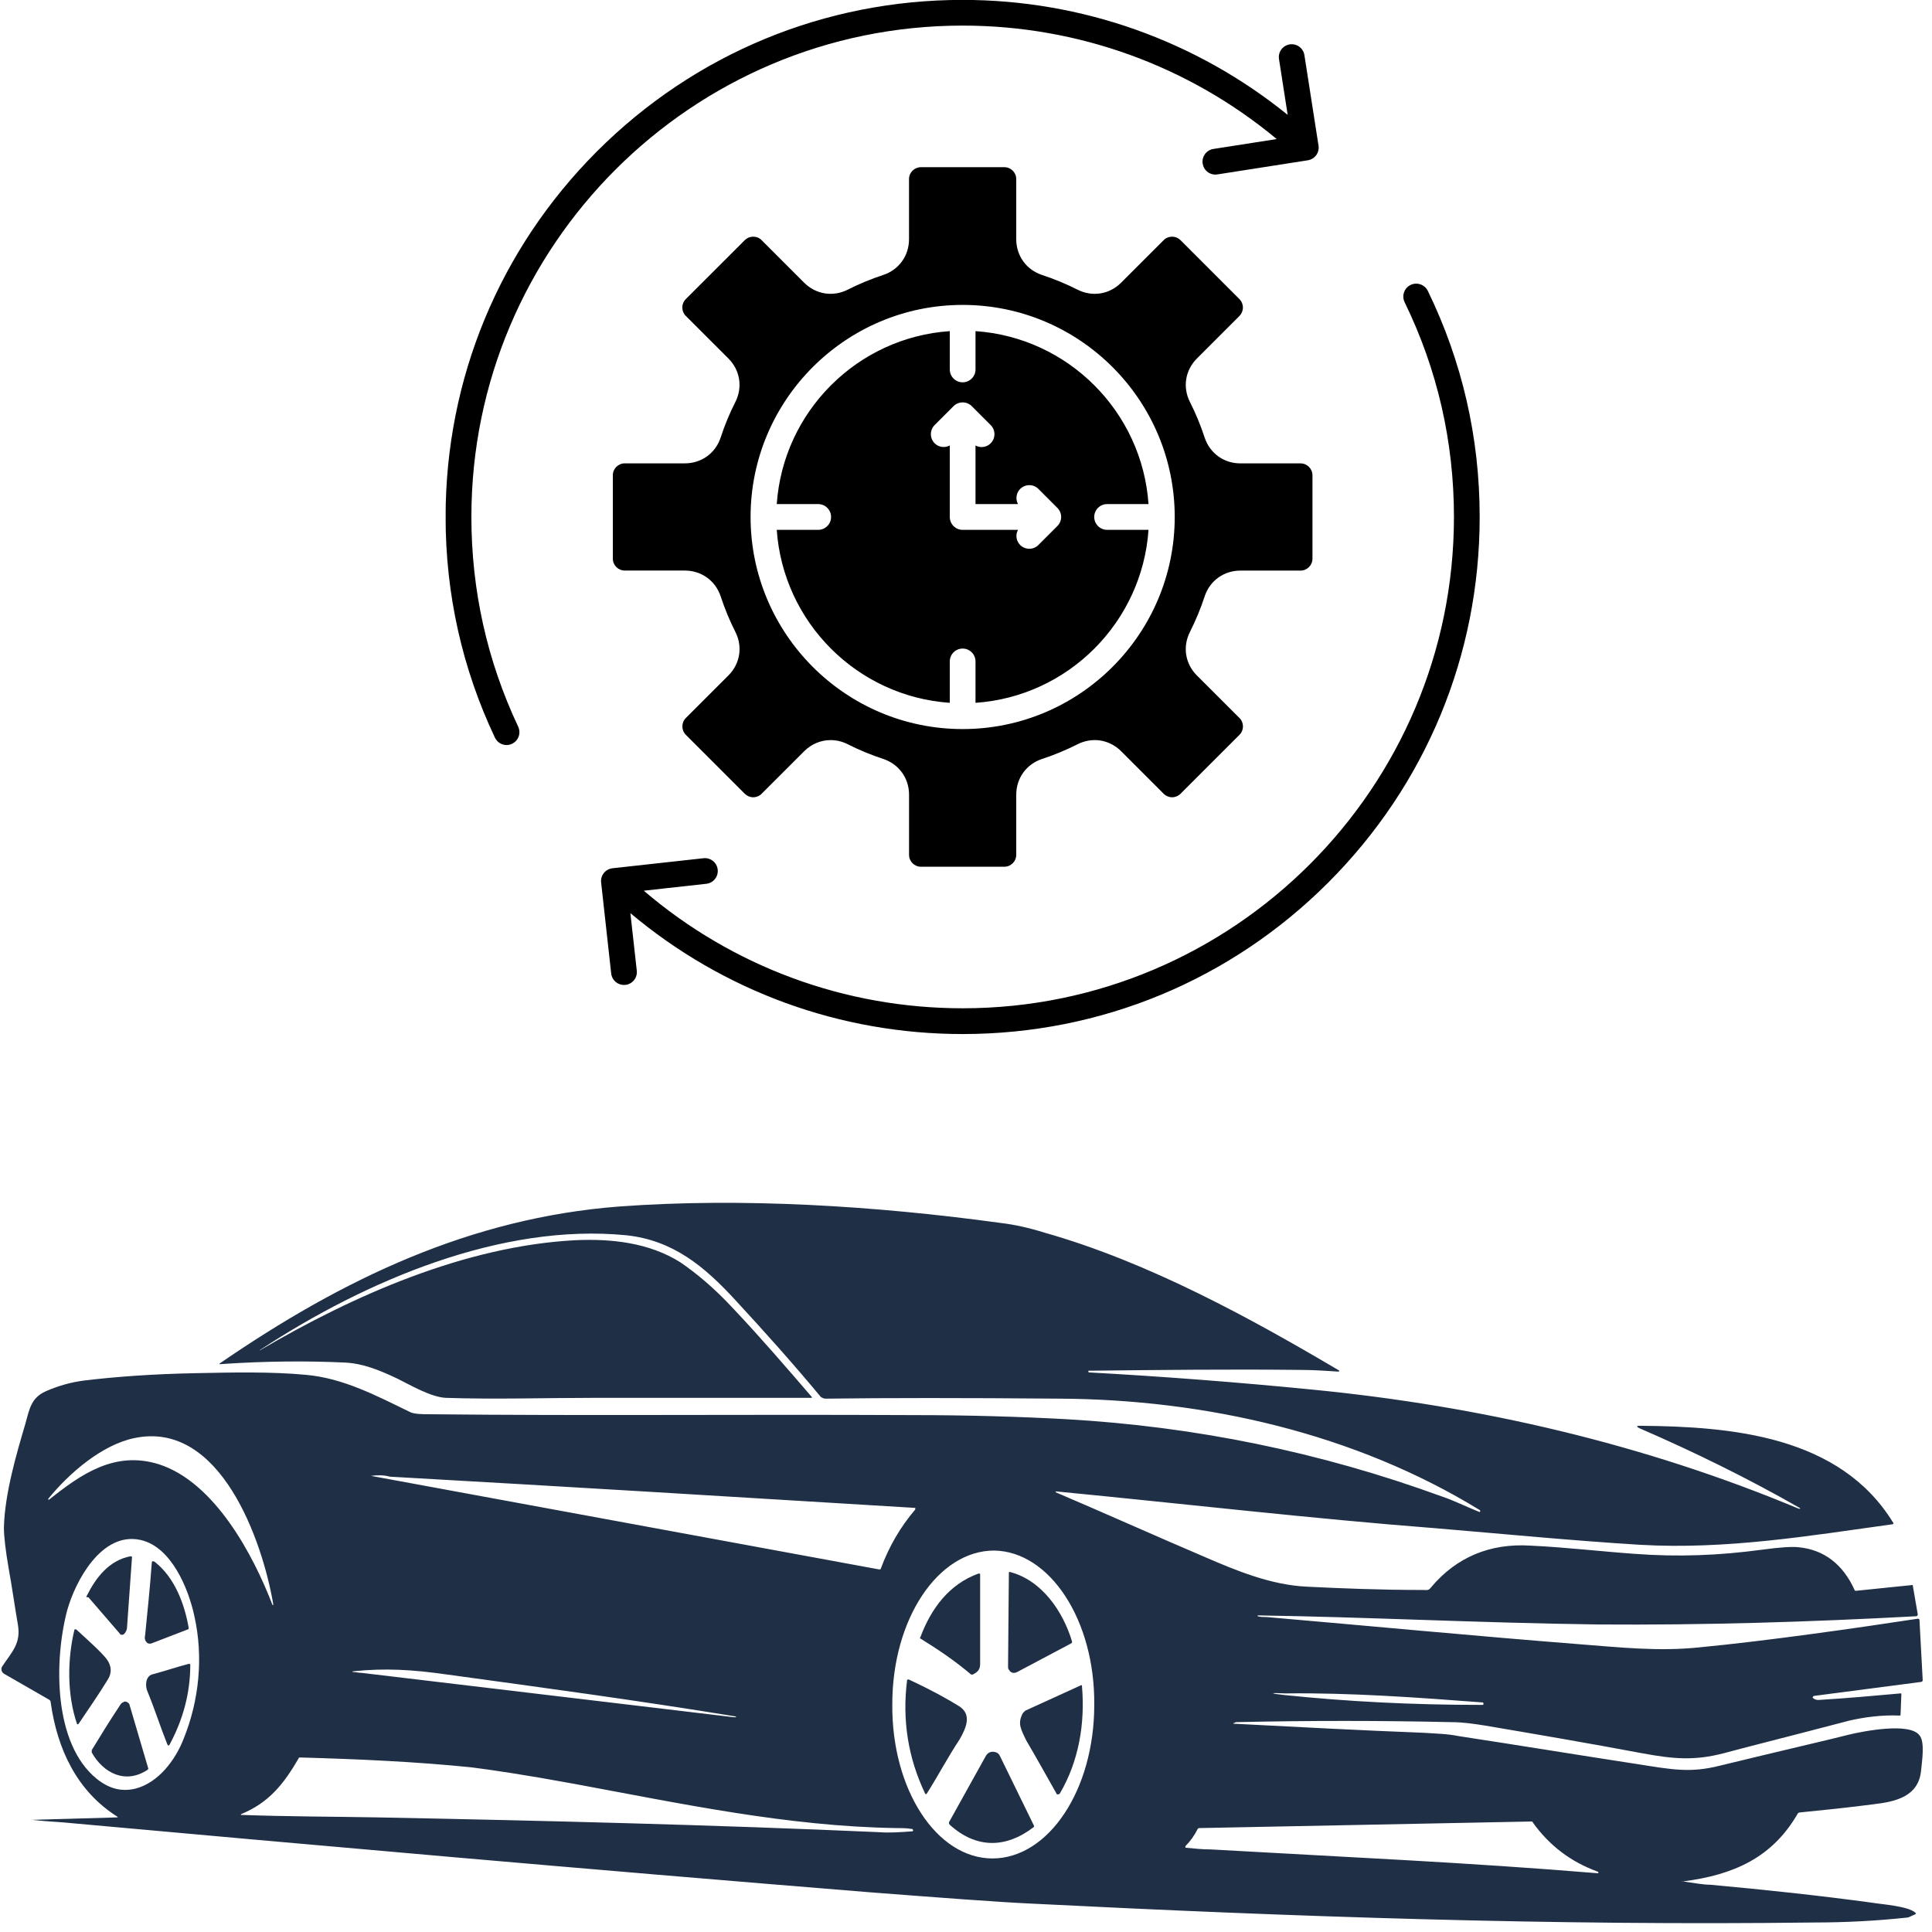 <svg xmlns="http://www.w3.org/2000/svg" xmlns:xlink="http://www.w3.org/1999/xlink" width="311" zoomAndPan="magnify" viewBox="0 0 233.25 233.25" height="311" preserveAspectRatio="xMidYMid meet" version="1.2"><defs><clipPath id="c65a4a2cf8"><path d="M 53.805 0 L 178.652 0 L 178.652 124.848 L 53.805 124.848 Z M 53.805 0 "/></clipPath><clipPath id="6dae527119"><path d="M 0 145 L 232.504 145 L 232.504 232.504 L 0 232.504 Z M 0 145 "/></clipPath></defs><g id="1ab10e4516"><g clip-rule="nonzero" clip-path="url(#c65a4a2cf8)"><path style=" stroke:none;fill-rule:evenodd;fill:#000000;fill-opacity:1;" d="M 86.648 104.984 C 86.551 104.129 85.781 103.52 84.938 103.613 L 73.949 104.824 C 73.09 104.922 72.477 105.688 72.574 106.543 L 73.789 117.531 C 73.875 118.328 74.551 118.914 75.332 118.914 C 75.387 118.914 75.449 118.91 75.504 118.906 C 76.359 118.812 76.973 118.043 76.879 117.188 L 76.105 110.242 C 87.336 119.68 101.434 124.84 116.219 124.84 C 132.887 124.84 148.57 118.344 160.355 106.555 C 172.148 94.762 178.641 79.086 178.641 62.414 C 178.641 52.844 176.535 43.664 172.383 35.121 C 172 34.348 171.07 34.027 170.301 34.402 C 169.527 34.777 169.207 35.707 169.578 36.48 C 173.535 44.598 175.535 53.32 175.535 62.414 C 175.535 95.125 148.926 121.73 116.223 121.73 C 102.008 121.73 88.461 116.711 77.723 107.535 L 85.273 106.699 C 86.129 106.605 86.742 105.836 86.648 104.984 Z M 114.668 39.977 L 114.668 44.605 C 114.668 45.461 115.363 46.156 116.219 46.156 C 117.078 46.156 117.773 45.461 117.773 44.605 L 117.773 39.977 C 128.945 40.742 137.891 49.691 138.66 60.859 L 133.66 60.859 C 132.805 60.859 132.105 61.555 132.105 62.414 C 132.105 63.27 132.805 63.969 133.66 63.969 L 138.66 63.969 C 137.891 75.133 128.945 84.09 117.773 84.852 L 117.773 79.855 C 117.773 78.996 117.078 78.301 116.219 78.301 C 115.363 78.301 114.668 79 114.668 79.855 L 114.668 84.852 C 103.496 84.086 94.551 75.133 93.777 63.969 L 98.781 63.969 C 99.637 63.969 100.336 63.27 100.336 62.414 C 100.336 61.555 99.637 60.859 98.781 60.859 L 93.777 60.859 C 94.551 49.691 103.496 40.738 114.668 39.977 Z M 116.219 63.969 C 115.363 63.969 114.668 63.27 114.668 62.414 L 114.668 53.781 C 114.074 54.098 113.336 54.012 112.836 53.516 C 112.234 52.91 112.234 51.926 112.836 51.32 L 115.121 49.035 C 115.727 48.43 116.719 48.43 117.32 49.035 L 119.605 51.32 C 120.211 51.926 120.211 52.91 119.605 53.516 C 119.301 53.82 118.91 53.973 118.504 53.973 C 118.25 53.973 117.996 53.906 117.773 53.781 L 117.773 60.859 L 122.902 60.859 C 122.586 60.273 122.672 59.527 123.168 59.027 C 123.781 58.422 124.766 58.422 125.367 59.027 L 127.652 61.316 C 128.266 61.922 128.266 62.906 127.652 63.512 L 125.367 65.797 C 125.062 66.102 124.668 66.254 124.266 66.254 C 123.875 66.254 123.473 66.102 123.164 65.797 C 122.668 65.301 122.582 64.555 122.902 63.969 Z M 90.617 62.414 C 90.617 48.297 102.102 36.812 116.219 36.812 C 130.34 36.812 141.824 48.297 141.824 62.414 C 141.824 76.535 130.34 88.02 116.219 88.02 C 102.102 88.02 90.617 76.531 90.617 62.414 Z M 75.426 68.883 C 74.633 68.883 73.988 68.238 73.988 67.445 L 73.988 57.379 C 73.988 56.586 74.633 55.941 75.426 55.941 L 82.684 55.941 C 84.684 55.941 86.383 54.715 87.008 52.816 C 87.484 51.355 88.074 49.918 88.773 48.547 C 89.684 46.762 89.355 44.695 87.938 43.277 L 82.797 38.141 C 82.523 37.871 82.375 37.512 82.375 37.125 C 82.375 36.738 82.523 36.379 82.797 36.109 L 89.918 28.992 C 90.191 28.723 90.551 28.574 90.934 28.574 C 91.324 28.574 91.684 28.723 91.949 28.992 L 97.086 34.129 C 98.504 35.543 100.566 35.875 102.352 34.969 C 103.727 34.273 105.164 33.68 106.625 33.199 C 108.52 32.574 109.746 30.879 109.746 28.883 L 109.746 21.621 C 109.746 20.828 110.391 20.184 111.184 20.184 L 121.254 20.184 C 122.047 20.184 122.691 20.828 122.691 21.621 L 122.691 28.883 C 122.691 30.879 123.918 32.578 125.812 33.199 C 127.27 33.68 128.711 34.273 130.086 34.969 C 131.875 35.875 133.934 35.547 135.352 34.129 L 140.492 28.992 C 140.754 28.723 141.113 28.574 141.508 28.574 C 141.887 28.574 142.246 28.723 142.52 28.992 L 149.641 36.113 C 149.906 36.383 150.055 36.742 150.055 37.129 C 150.055 37.516 149.906 37.875 149.641 38.145 L 144.504 43.281 C 143.086 44.695 142.758 46.766 143.668 48.547 C 144.363 49.922 144.957 51.359 145.434 52.816 C 146.059 54.715 147.75 55.945 149.758 55.945 L 157.016 55.945 C 157.805 55.945 158.453 56.59 158.453 57.383 L 158.453 67.449 C 158.453 68.242 157.805 68.887 157.016 68.887 L 149.758 68.887 C 147.75 68.887 146.059 70.113 145.434 72.012 C 144.957 73.473 144.355 74.91 143.668 76.281 C 142.758 78.066 143.082 80.137 144.504 81.551 L 149.641 86.684 C 150.203 87.242 150.203 88.156 149.641 88.715 L 142.523 95.832 C 142.25 96.102 141.891 96.254 141.508 96.254 C 141.117 96.254 140.758 96.102 140.492 95.832 L 135.355 90.695 C 133.938 89.281 131.875 88.949 130.09 89.855 C 128.715 90.551 127.277 91.148 125.816 91.625 C 123.922 92.25 122.691 93.945 122.691 95.945 L 122.691 103.203 C 122.691 103.996 122.047 104.641 121.254 104.641 L 111.188 104.641 C 110.395 104.641 109.75 103.996 109.75 103.203 L 109.75 95.945 C 109.75 93.945 108.523 92.25 106.629 91.625 C 105.172 91.148 103.73 90.551 102.355 89.855 C 101.688 89.516 100.98 89.352 100.281 89.352 C 99.109 89.352 97.977 89.812 97.09 90.695 L 91.949 95.832 C 91.688 96.102 91.324 96.254 90.934 96.254 C 90.555 96.254 90.195 96.102 89.918 95.832 L 82.801 88.715 C 82.242 88.156 82.242 87.242 82.801 86.684 L 87.941 81.547 C 89.355 80.133 89.688 78.062 88.777 76.281 C 88.082 74.906 87.488 73.469 87.012 72.012 C 86.387 70.113 84.684 68.883 82.684 68.883 Z M 61.816 89.797 C 61.602 89.898 61.383 89.949 61.16 89.949 C 60.578 89.949 60.02 89.617 59.754 89.059 C 55.797 80.695 53.797 71.734 53.797 62.414 C 53.797 45.742 60.293 30.066 72.074 18.273 C 83.867 6.484 99.543 -0.012 116.219 -0.012 C 130.582 -0.012 144.375 4.895 155.461 13.867 L 154.414 7.137 C 154.277 6.289 154.855 5.492 155.703 5.359 C 156.551 5.227 157.352 5.809 157.48 6.652 L 159.184 17.578 C 159.32 18.426 158.738 19.219 157.891 19.352 L 146.965 21.059 C 146.891 21.07 146.809 21.078 146.723 21.078 C 145.973 21.078 145.316 20.527 145.199 19.762 C 145.062 18.914 145.645 18.117 146.488 17.984 L 154.137 16.789 C 143.496 7.938 130.137 3.09 116.219 3.09 C 83.52 3.09 56.91 29.699 56.91 62.406 C 56.91 71.262 58.812 79.777 62.555 87.719 C 62.926 88.504 62.598 89.43 61.816 89.797 Z M 61.816 89.797 "/></g><g clip-rule="nonzero" clip-path="url(#6dae527119)"><path style=" stroke:none;fill-rule:nonzero;fill:#1f2f46;fill-opacity:1;" d="M 203.184 227.145 C 204.57 227.344 205.664 227.543 206.457 227.543 C 212.996 228.137 219.539 228.832 226.082 229.723 C 227.273 229.922 230.344 230.121 231.238 230.914 C 231.336 231.012 231.336 231.012 231.238 231.109 C 230.742 231.309 230.445 231.508 230.246 231.508 C 226.578 231.902 222.812 232.102 219.043 232.102 C 187.523 232.5 155.902 231.406 124.48 229.82 C 120.316 229.625 113.773 229.129 104.754 228.434 C 70.555 225.66 38.141 222.785 7.512 220.008 C 5.926 219.91 4.734 219.809 3.844 219.711 C 7.312 219.613 10.684 219.512 14.152 219.414 C 14.25 219.414 14.25 219.414 14.152 219.316 C 9.293 216.242 6.914 211.188 6.121 205.535 C 6.121 205.34 6.023 205.238 5.824 205.141 L 0.473 202.066 C 0.176 201.867 0.074 201.473 0.273 201.176 C 1.465 199.391 2.555 198.398 2.156 196.121 C 1.762 193.84 1.465 191.66 1.066 189.477 C 0.672 187.199 0.473 185.512 0.473 184.422 C 0.57 180.258 2.059 175.305 3.051 171.934 C 3.547 170.148 3.742 168.762 5.527 167.969 C 7.113 167.273 8.602 166.879 10.086 166.68 C 14.152 166.184 18.613 165.887 23.469 165.785 C 28.227 165.688 32.688 165.59 36.949 165.984 C 41.41 166.383 45.375 168.465 49.441 170.445 C 49.938 170.742 51.125 170.742 51.82 170.742 C 71.25 170.941 88.496 170.742 110.105 170.844 C 116.945 170.844 123.191 171.039 128.742 171.34 C 144.305 172.23 159.371 175.305 174.043 180.656 C 175.527 181.152 177.113 181.945 178.602 182.539 C 178.699 182.539 178.699 182.539 178.699 182.441 C 178.699 182.441 178.699 182.34 178.699 182.34 C 163.535 173.023 145.492 168.961 127.949 168.859 C 116.25 168.762 106.836 168.762 99.699 168.859 C 99.398 168.859 99.301 168.762 99.102 168.66 C 95.73 164.598 92.262 160.73 88.695 156.867 C 85.027 152.902 81.262 149.73 75.609 149.133 C 60.543 147.648 44.188 154.586 31.5 162.914 C 31.5 162.914 31.398 162.914 31.398 163.012 C 31.301 163.109 31.398 163.109 31.398 163.012 C 42.699 156.371 56.18 150.422 69.465 149.73 C 73.824 149.531 78.387 150.027 82.152 152.406 C 84.035 153.695 86.215 155.477 88.594 158.055 C 91.867 161.523 94.938 165.094 98.012 168.66 C 98.012 168.66 98.012 168.762 98.012 168.762 C 89.289 168.762 80.469 168.762 71.742 168.762 C 65.797 168.762 59.848 168.961 53.801 168.762 C 52.02 168.66 49.641 167.273 48.055 166.48 C 45.773 165.391 43.789 164.598 41.609 164.5 C 37.25 164.301 32.293 164.301 26.543 164.695 C 26.445 164.695 26.445 164.695 26.543 164.598 C 41.41 154.387 56.777 147.051 74.719 145.664 C 89.488 144.574 105.645 145.566 120.812 147.648 C 122.496 147.844 124.281 148.242 126.164 148.836 C 138.754 152.406 151.145 159.246 161.551 165.391 C 161.75 165.488 161.75 165.59 161.551 165.59 C 160.066 165.488 158.48 165.391 157.09 165.391 C 148.566 165.293 139.941 165.391 131.418 165.488 C 131.418 165.488 131.316 165.488 131.418 165.59 C 131.418 165.59 131.418 165.59 131.418 165.688 C 140.438 166.184 149.457 166.879 158.48 167.77 C 178.699 169.754 198.426 174.312 217.16 182.145 C 217.16 182.145 217.262 182.145 217.262 182.145 C 217.359 182.145 217.359 182.043 217.262 182.043 C 211.016 178.477 204.57 175.305 197.93 172.43 C 197.535 172.23 197.535 172.133 198.031 172.133 C 209.031 172.23 222.117 173.32 228.559 183.828 C 228.66 183.926 228.559 184.027 228.461 184.027 C 218.449 185.414 208.438 187.098 198.031 186.504 C 189.902 186.008 181.773 185.215 173.547 184.523 C 158.18 183.332 142.914 181.547 127.551 180.062 C 127.551 180.062 127.551 180.062 127.453 180.062 C 127.453 180.062 127.453 180.062 127.453 180.16 C 133.5 182.738 139.445 185.414 145.492 187.992 C 149.16 189.578 153.422 191.363 157.785 191.559 C 161.848 191.758 166.508 191.957 171.859 191.957 C 172.258 191.957 172.457 192.055 172.754 191.66 C 175.824 187.992 179.891 186.305 184.746 186.602 C 189.008 186.801 193.172 187.297 197.336 187.594 C 202.59 187.992 207.547 187.793 212.699 187.098 C 214.883 186.801 216.367 186.703 217.16 186.801 C 220.234 187.098 222.516 188.883 223.902 191.957 C 223.902 192.055 224 192.055 224.102 192.055 L 230.84 191.363 C 230.938 191.363 230.938 191.363 230.938 191.461 L 231.535 194.93 C 231.535 195.027 231.434 195.129 231.336 195.129 C 218.547 195.82 205.664 196.219 192.875 196.121 C 178.203 195.922 165.121 195.227 151.836 195.027 C 151.836 195.027 151.836 195.129 151.836 195.129 C 152.234 195.227 152.531 195.227 152.926 195.227 C 165.516 196.316 178.008 197.508 190.594 198.5 C 195.652 198.895 200.211 199.391 205.066 198.895 C 213.395 198.102 224.398 196.516 231.535 195.426 C 231.633 195.426 231.633 195.426 231.734 195.523 L 232.129 202.859 C 232.129 202.961 232.031 203.059 231.93 203.059 L 219.043 204.742 C 218.945 204.742 218.848 204.844 218.848 204.941 C 218.848 204.941 218.848 205.039 218.945 205.039 C 219.043 205.141 219.242 205.238 219.539 205.238 C 222.812 205.039 226.18 204.742 229.453 204.445 C 229.551 204.445 229.551 204.445 229.551 204.547 L 229.453 207.023 C 229.453 207.121 229.352 207.121 229.352 207.121 C 227.172 207.023 225.09 207.32 223.309 207.719 C 215.375 209.797 210.223 211.086 208.043 211.684 C 204.57 212.574 202.094 212.375 198.328 211.684 C 191.984 210.492 185.641 209.402 179.195 208.312 C 177.906 208.113 176.617 207.914 175.23 207.914 C 166.605 207.719 157.883 207.719 149.262 207.914 C 149.16 207.914 149.16 207.914 149.062 208.016 C 149.062 208.016 148.961 208.016 148.961 208.016 C 148.863 208.016 148.863 208.016 148.961 208.113 C 148.961 208.113 149.062 208.113 149.062 208.113 C 149.062 208.113 149.16 208.113 149.16 208.113 C 156.793 208.512 164.328 208.906 171.961 209.203 C 173.348 209.305 174.637 209.305 176.125 209.602 C 183.262 210.691 190.496 211.879 197.633 212.973 C 201.996 213.664 204.078 214.062 207.645 213.168 C 215.773 211.188 221.027 209.996 223.309 209.402 C 224.992 209.004 230.543 207.914 231.734 209.5 C 232.426 210.293 232.031 212.672 231.93 213.766 C 231.633 216.938 228.758 217.531 226.18 217.828 C 223.207 218.223 220.234 218.523 217.262 218.82 C 217.16 218.82 217.062 218.918 217.062 218.918 C 213.988 224.27 209.328 226.352 203.184 227.145 C 202.984 227.047 202.984 227.145 203.184 227.145 Z M 19.207 176.789 C 25.949 178.973 30.605 187.793 32.887 193.742 C 32.887 193.742 32.984 193.84 32.984 193.742 C 32.984 193.742 32.984 193.742 32.984 193.641 C 31.695 186.109 26.641 171.438 16.234 173.617 C 12.367 174.41 8.402 177.781 5.824 180.953 C 5.824 180.953 5.824 180.953 5.824 181.051 C 5.824 181.051 5.824 181.051 5.926 181.051 C 9.789 177.98 13.855 175.105 19.207 176.789 Z M 44.781 178.18 L 106.141 189.477 C 106.238 189.477 106.34 189.477 106.34 189.379 C 107.328 186.703 108.719 184.324 110.5 182.242 C 110.5 182.242 110.5 182.145 110.5 182.043 C 110.5 182.043 110.5 182.043 110.402 182.043 C 89.289 180.754 68.176 179.465 47.062 178.277 C 46.367 178.078 45.574 178.078 44.781 178.18 C 44.781 178.078 44.781 178.078 44.781 178.18 C 44.781 178.078 44.781 178.18 44.781 178.18 Z M 11.672 214.754 C 13.16 215.945 14.648 216.34 16.332 215.945 C 19.109 215.25 21.191 212.477 22.18 209.898 C 24.066 205.238 24.559 199.984 23.469 195.129 C 22.777 191.855 20.695 186.703 16.926 185.91 C 12.27 184.918 9.098 190.867 8.105 194.434 C 6.52 200.48 6.422 210.492 11.672 214.754 Z M 119.82 224.371 C 126.559 224.371 132.109 216.145 132.109 205.832 C 132.211 195.625 126.758 187.297 120.02 187.199 C 113.277 187.199 107.727 195.426 107.727 205.734 C 107.629 216.043 113.078 224.371 119.82 224.371 Z M 43.691 201.969 C 58.66 203.754 73.629 205.535 88.594 207.32 C 88.695 207.32 88.695 207.32 88.793 207.32 C 88.891 207.32 88.891 207.223 88.793 207.223 C 77.293 205.34 65.598 203.754 54 202.168 C 49.836 201.57 46.469 201.375 42.699 201.77 C 42.5 201.77 42.5 201.867 42.699 201.867 C 42.996 201.867 43.293 201.969 43.691 201.969 Z M 155.109 204.645 C 162.742 205.438 170.57 205.832 178.801 205.832 C 178.898 205.832 178.898 205.832 178.996 205.832 C 179.098 205.832 179.098 205.734 179.098 205.734 C 179.098 205.637 179.098 205.535 178.996 205.535 C 171.168 204.941 163.039 204.348 155.207 204.445 C 153.227 204.348 153.227 204.445 155.109 204.645 Z M 45.574 219.414 C 65.797 219.809 85.918 220.305 106.141 221.199 C 107.43 221.297 108.719 221.199 110.105 221.098 C 110.203 221.098 110.305 221 110.203 220.902 C 110.203 220.801 110.105 220.801 110.008 220.801 C 109.41 220.703 108.816 220.703 108.223 220.703 C 95.039 220.504 82.152 217.73 69.266 215.352 C 63.316 214.258 59.254 213.664 56.875 213.367 C 50.035 212.672 43.098 212.375 36.258 212.18 C 36.156 212.18 36.059 212.18 36.059 212.277 C 34.273 215.352 32.488 217.629 29.121 219.016 C 29.121 219.016 29.02 219.117 29.121 219.117 C 29.121 219.117 29.121 219.117 29.219 219.117 C 34.672 219.316 40.223 219.316 45.574 219.414 Z M 146.188 223.281 C 161.75 224.172 177.41 224.867 192.875 226.156 C 192.973 226.156 192.973 226.156 192.973 226.055 C 192.973 226.055 192.973 225.957 192.875 225.957 C 189.605 224.766 187.027 222.785 185.043 220.008 C 185.043 219.91 184.945 219.91 184.848 219.91 L 144.801 220.703 C 144.699 220.703 144.699 220.703 144.602 220.801 C 144.203 221.594 143.711 222.289 143.113 222.883 C 143.113 222.883 143.113 222.984 143.113 223.082 C 143.113 223.082 143.113 223.082 143.215 223.082 C 144.203 223.18 145.195 223.281 146.188 223.281 Z M 146.188 223.281 "/></g><path style=" stroke:none;fill-rule:nonzero;fill:#1f2f46;fill-opacity:1;" d="M 10.484 192.648 C 11.574 190.469 13.16 188.387 15.738 187.891 C 15.836 187.891 15.938 187.891 15.938 187.992 C 15.738 190.867 15.539 193.641 15.34 196.418 C 15.34 196.812 15.145 197.109 14.945 197.309 C 14.746 197.406 14.547 197.406 14.449 197.211 L 10.684 192.848 C 10.387 192.848 10.387 192.75 10.484 192.648 Z M 10.484 192.648 "/><path style=" stroke:none;fill-rule:nonzero;fill:#1f2f46;fill-opacity:1;" d="M 17.719 198.301 C 17.523 198.102 17.422 197.805 17.523 197.406 C 17.82 194.434 18.117 191.559 18.316 188.785 C 18.316 188.488 18.414 188.387 18.711 188.586 C 21.09 190.469 22.281 193.641 22.777 196.516 C 22.777 196.613 22.777 196.715 22.676 196.715 L 18.316 198.398 C 18.02 198.5 17.82 198.398 17.719 198.301 Z M 17.719 198.301 "/><path style=" stroke:none;fill-rule:nonzero;fill:#1f2f46;fill-opacity:1;" d="M 121.902 189.777 C 125.766 190.766 128.344 194.535 129.434 198.199 C 129.434 198.301 129.434 198.301 129.336 198.398 L 122.793 201.867 C 122.398 202.066 122 201.969 121.801 201.57 C 121.703 201.473 121.703 201.375 121.703 201.176 L 121.801 189.875 C 121.801 189.875 121.801 189.777 121.902 189.777 Z M 121.902 189.777 "/><path style=" stroke:none;fill-rule:nonzero;fill:#1f2f46;fill-opacity:1;" d="M 111.098 197.805 C 111.098 197.805 110.996 197.707 111.098 197.707 C 112.387 194.234 114.566 191.262 118.133 189.973 C 118.234 189.973 118.332 189.973 118.332 190.074 C 118.332 190.074 118.332 190.074 118.332 190.172 C 118.332 193.742 118.332 197.309 118.332 200.879 C 118.332 201.57 118.035 201.867 117.441 202.168 C 117.34 202.168 117.242 202.168 117.242 202.168 C 115.262 200.48 113.18 199.094 111.098 197.805 Z M 111.098 197.805 "/><path style=" stroke:none;fill-rule:nonzero;fill:#1f2f46;fill-opacity:1;" d="M 9.195 196.715 C 10.387 197.805 12.168 199.391 12.863 200.281 C 13.457 201.074 13.559 201.969 12.961 202.859 C 11.871 204.645 10.684 206.328 9.492 208.113 C 9.395 208.211 9.395 208.211 9.293 208.113 C 8.105 204.645 8.105 200.383 8.996 196.715 C 8.996 196.715 9.098 196.715 9.195 196.715 Z M 9.195 196.715 "/><path style=" stroke:none;fill-rule:nonzero;fill:#1f2f46;fill-opacity:1;" d="M 17.82 204.246 C 17.523 203.652 17.523 202.465 18.316 202.168 C 19.801 201.77 21.289 201.273 22.777 200.879 C 22.875 200.879 22.973 200.879 22.973 200.977 C 22.973 204.445 22.082 207.617 20.496 210.59 C 20.398 210.789 20.297 210.789 20.199 210.59 C 19.406 208.609 18.711 206.43 17.82 204.246 Z M 17.82 204.246 "/><path style=" stroke:none;fill-rule:nonzero;fill:#1f2f46;fill-opacity:1;" d="M 115.855 206.031 C 117.34 207.023 116.648 208.609 115.855 209.996 C 114.469 212.078 113.277 214.359 111.891 216.539 C 111.789 216.637 111.789 216.637 111.691 216.539 C 109.609 212.18 108.914 207.617 109.512 202.859 C 109.512 202.762 109.609 202.762 109.707 202.762 C 112.684 204.148 114.766 205.34 115.855 206.031 Z M 115.855 206.031 "/><path style=" stroke:none;fill-rule:nonzero;fill:#1f2f46;fill-opacity:1;" d="M 123.488 206.824 C 123.586 206.727 123.688 206.625 123.785 206.527 L 130.523 203.453 C 130.625 203.453 130.625 203.453 130.625 203.555 C 131.02 208.113 130.227 212.672 127.949 216.539 C 127.848 216.637 127.75 216.637 127.652 216.637 C 127.652 216.637 127.551 216.637 127.551 216.539 C 126.363 214.457 125.172 212.277 123.883 210.098 C 123.289 208.809 122.793 208.113 123.488 206.824 Z M 123.488 206.824 "/><path style=" stroke:none;fill-rule:nonzero;fill:#1f2f46;fill-opacity:1;" d="M 17.82 213.664 C 15.145 215.449 12.469 214.062 11.078 211.582 C 11.078 211.484 11.078 211.387 11.078 211.285 C 12.168 209.5 13.262 207.719 14.449 205.934 C 14.547 205.734 14.746 205.535 14.848 205.535 C 15.043 205.34 15.34 205.438 15.539 205.637 C 15.539 205.637 15.641 205.734 15.641 205.832 L 17.918 213.566 C 17.918 213.465 17.918 213.566 17.82 213.664 Z M 17.82 213.664 "/><path style=" stroke:none;fill-rule:nonzero;fill:#1f2f46;fill-opacity:1;" d="M 124.777 220.602 C 121.406 223.18 117.836 223.18 114.664 220.305 C 114.566 220.207 114.566 220.109 114.566 220.008 L 119.027 211.98 C 119.324 211.484 119.82 211.387 120.316 211.582 C 120.512 211.684 120.613 211.781 120.711 211.98 L 124.777 220.305 C 124.875 220.504 124.875 220.504 124.777 220.602 Z M 124.777 220.602 "/></g></svg>